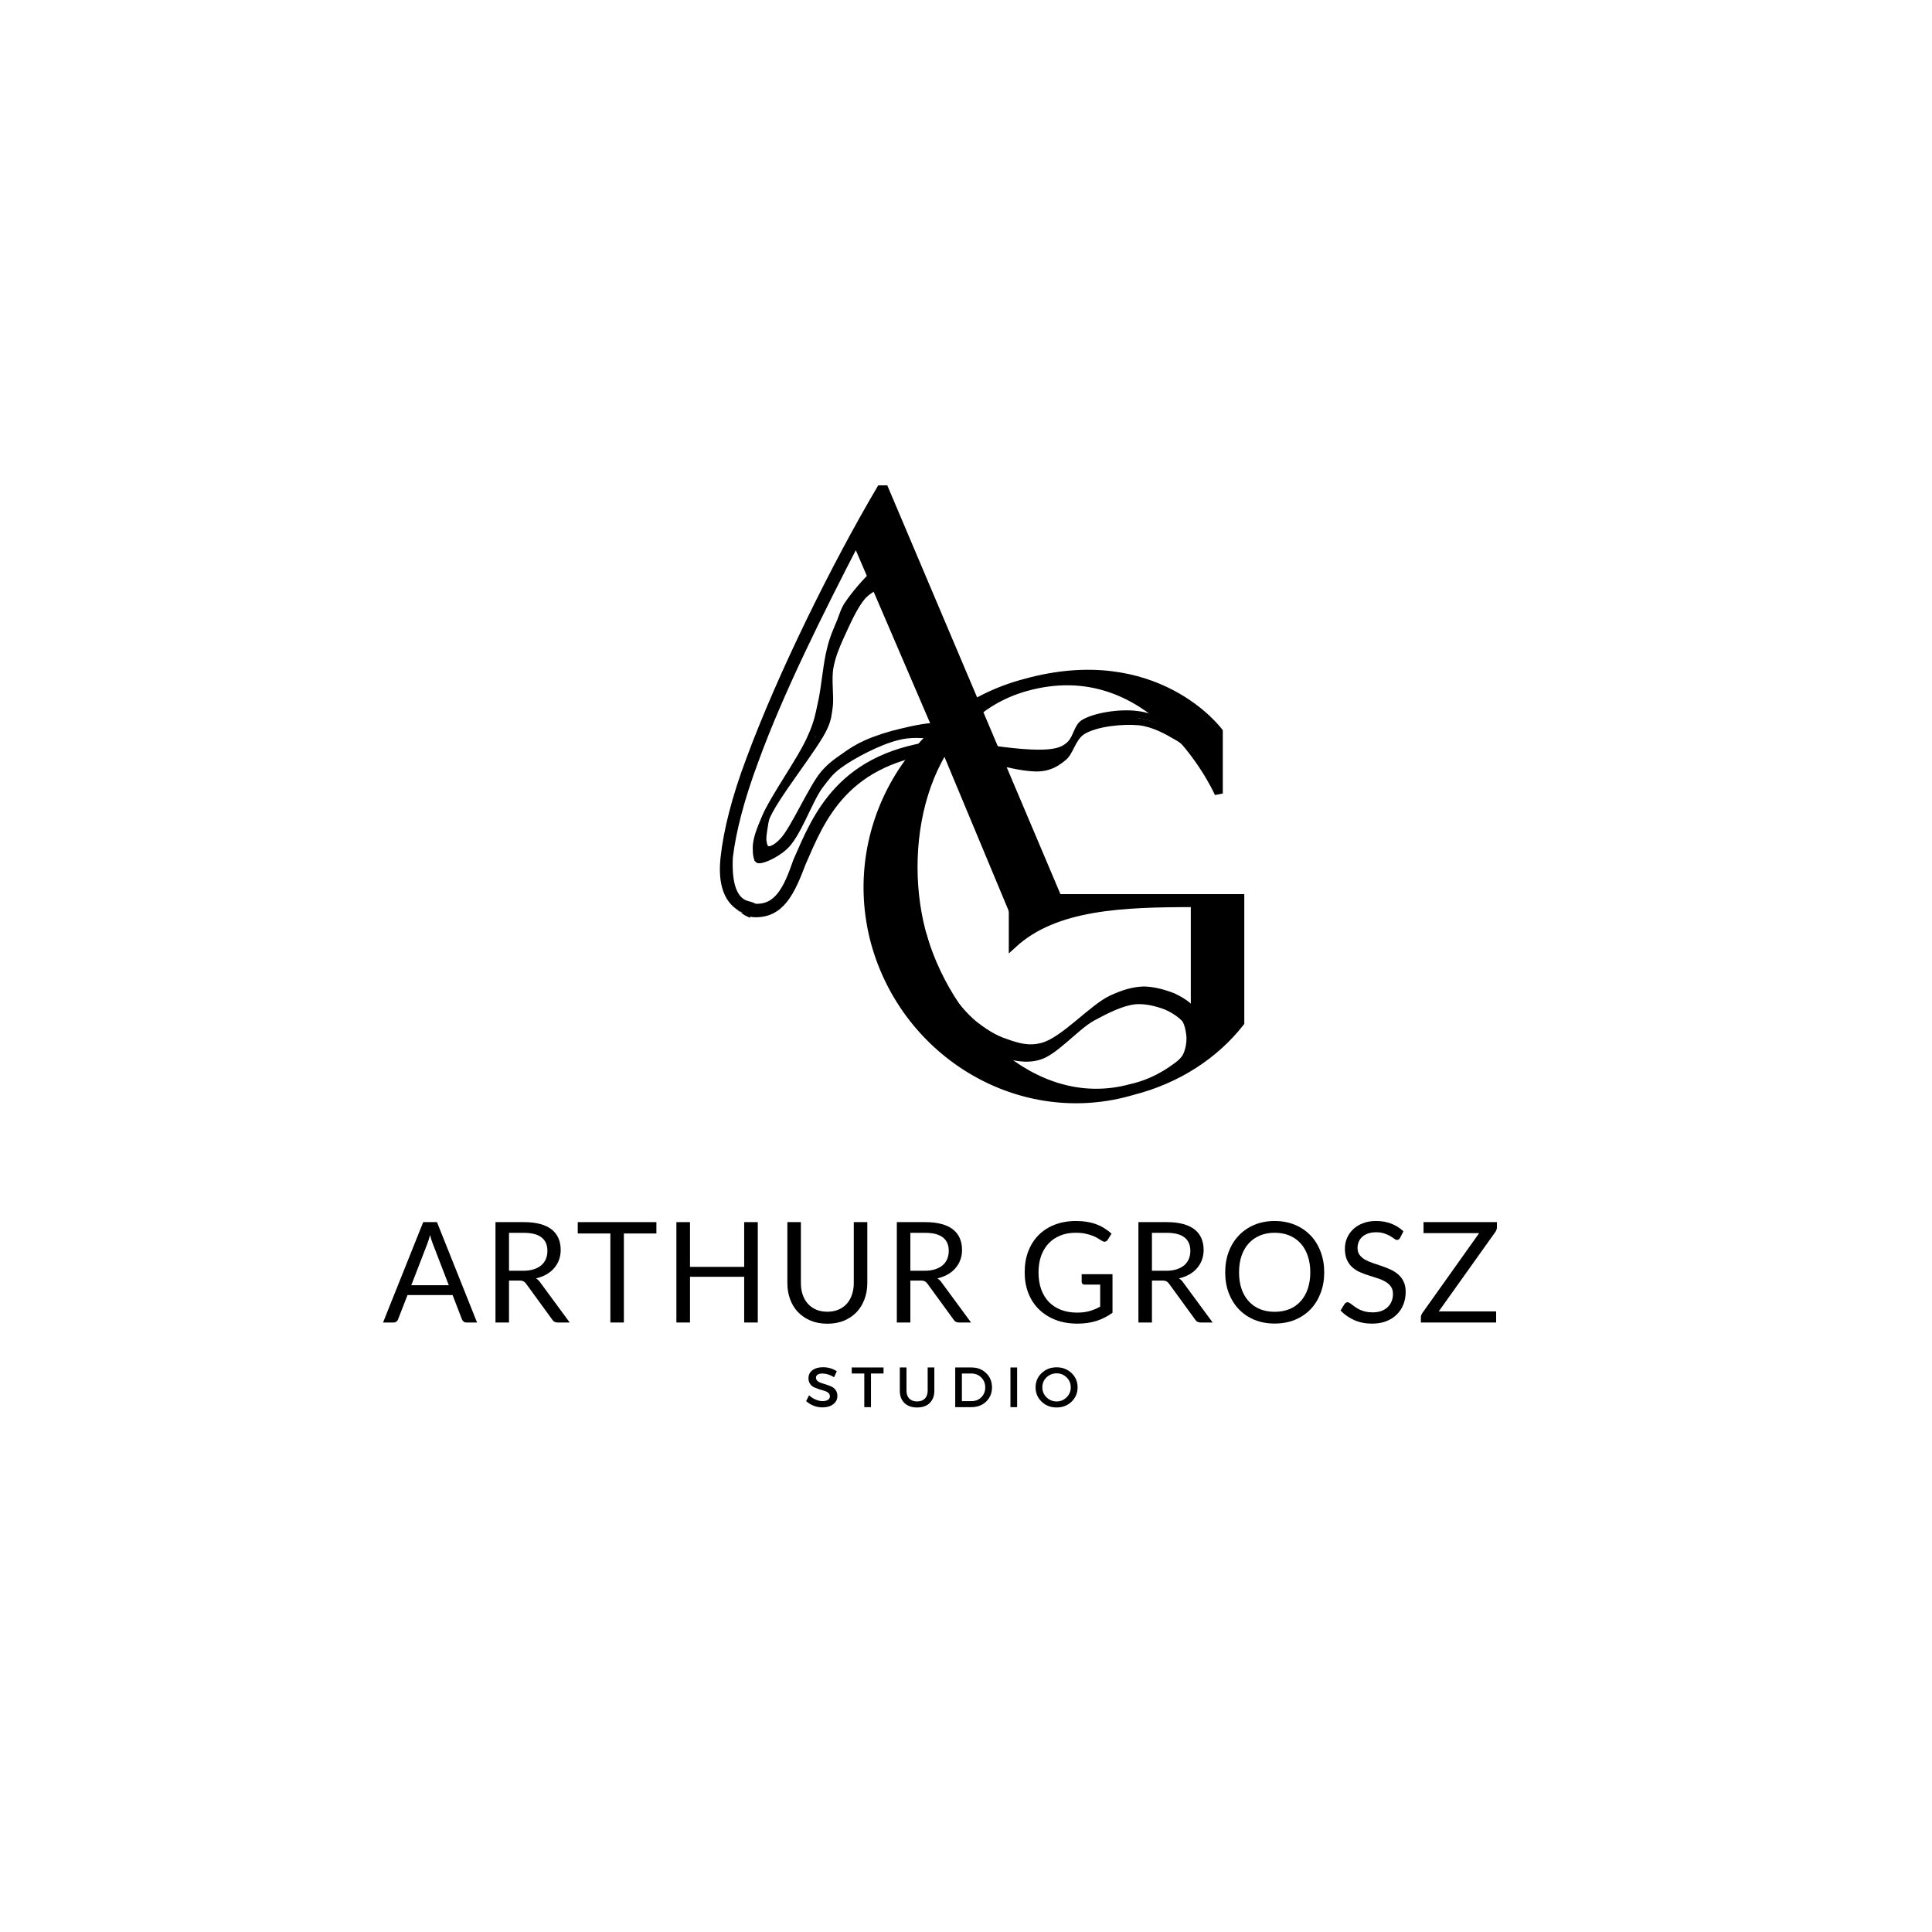 <svg xmlns="http://www.w3.org/2000/svg" xmlns:xlink="http://www.w3.org/1999/xlink" width="500" zoomAndPan="magnify" viewBox="0 0 375 375" height="500" preserveAspectRatio="xMidYMid meet" version="1.0"><defs><g/><clipPath id="8239e92c44"><path d="M 189.102 139.172 L 234.336 139.172 L 234.336 149.758 L 189.102 149.758 Z M 189.102 139.172 " clip-rule="nonzero"/></clipPath><clipPath id="339cf97296"><path d="M 189.898 145.648 C 204.227 147.898 205.875 146.551 207.227 145.352 C 208.426 144.148 208.426 142.199 209.926 141.148 C 212.176 139.727 217.199 138.898 220.727 139.352 C 224.324 139.727 228.977 142.199 231.375 143.773 C 232.801 144.75 234.375 146.102 234.301 146.852 C 234.301 147.227 233.324 147.824 233.176 147.676 C 233.023 147.602 233.023 146.625 233.25 146.477 C 233.398 146.324 234.227 146.551 234.301 146.773 C 234.375 147 234.074 147.75 233.699 147.824 C 232.875 148.051 230.324 144.824 228.301 143.699 C 226.125 142.426 223.727 141.074 221.023 140.773 C 217.875 140.477 212.852 141 210.449 142.5 C 208.648 143.699 208.352 146.324 206.852 147.523 C 205.5 148.648 204.148 149.477 202.125 149.699 C 198.977 150.074 191.176 148.051 189.75 147.074 C 189.301 146.852 189.148 146.551 189.148 146.25 C 189.227 146.023 189.898 145.648 189.898 145.648 " clip-rule="nonzero"/></clipPath><clipPath id="cfe9c54c8f"><path d="M 177.238 182.68 L 233.598 182.68 L 233.598 206.16 L 177.238 206.16 Z M 177.238 182.68 " clip-rule="nonzero"/></clipPath><clipPath id="8b51d40c12"><path d="M 178.801 183.301 C 180.375 189.602 181.875 192.375 183.375 194.477 C 184.875 196.574 186.523 198.602 188.398 200.176 C 190.199 201.602 192.227 202.949 194.398 203.625 C 196.5 204.375 198.602 205.051 201.074 204.375 C 204.977 203.398 210.523 197.023 214.352 195.227 C 216.75 194.102 218.773 193.5 220.875 193.426 C 222.977 193.426 225.227 194.102 226.949 194.773 C 228.375 195.449 229.574 196.199 230.625 197.25 C 231.676 198.301 232.727 199.727 233.176 201.148 C 233.551 202.5 233.699 204.824 233.25 205.5 C 233.023 205.875 232.426 206.102 232.199 205.949 C 232.051 205.875 231.824 204.898 231.977 204.75 C 232.125 204.602 233.023 204.75 233.176 204.977 C 233.324 205.199 233.176 205.727 233.023 205.875 C 232.801 206.023 232.125 205.949 231.898 205.727 C 231.602 205.352 232.352 203.852 232.051 202.801 C 231.75 201.449 230.773 199.574 229.648 198.375 C 228.676 197.324 227.398 196.5 225.977 195.898 C 224.324 195.301 222.375 194.773 220.352 194.926 C 217.875 195.227 215.176 196.574 212.398 198.074 C 209.023 199.949 205.125 204.824 201.75 205.727 C 199.125 206.477 196.5 205.875 194.176 205.125 C 191.699 204.375 189.375 202.875 187.352 201.227 C 185.398 199.574 183.676 197.551 182.102 195.301 C 180.449 192.824 178.574 188.926 177.824 186.676 C 177.375 185.25 177.074 183.75 177.375 183.148 C 177.523 182.852 177.977 182.625 178.199 182.699 C 178.426 182.699 178.801 183.301 178.801 183.301 " clip-rule="nonzero"/></clipPath><clipPath id="887fcd759e"><path d="M 146 108.613 L 188.586 108.613 L 188.586 167.59 L 146 167.59 Z M 146 108.613 " clip-rule="nonzero"/></clipPath><clipPath id="e7a2fd65c9"><path d="M 187.598 144.316 C 180.27 143.141 177.191 142.922 174.332 143.656 C 170.812 144.535 165.754 147.176 163.188 149.078 C 161.504 150.328 160.914 151.277 159.598 152.965 C 157.543 155.824 155.344 162.496 152.703 164.84 C 150.945 166.453 147.867 167.922 146.914 167.48 C 146.18 167.113 146.105 165.648 146.105 164.547 C 146.105 162.863 146.84 160.883 147.867 158.535 C 149.555 154.43 155.051 146.953 156.809 142.777 C 157.91 140.355 158.203 138.965 158.715 136.543 C 159.449 133.465 159.742 128.773 160.551 125.77 C 161.062 123.57 161.867 121.883 162.527 120.27 C 163.043 118.949 163.262 117.996 164.141 116.75 C 165.535 114.699 168.758 110.887 170.664 109.715 C 171.84 109.055 173.379 108.539 173.816 108.906 C 174.109 109.129 174.039 110.152 173.891 110.301 C 173.746 110.375 173.012 110.008 172.938 109.785 C 172.863 109.566 173.523 108.836 173.746 108.906 C 173.965 108.906 174.402 109.641 174.258 109.934 C 174.109 110.375 172.645 110.152 171.617 110.812 C 169.859 111.914 166.852 115.137 165.242 117.703 C 163.629 120.195 162.969 122.688 162.016 125.914 C 160.621 130.531 160.477 137.57 158.422 142.777 C 156.445 147.762 151.754 152.086 149.992 156.559 C 148.527 160.223 148.746 166.379 147.648 167.188 C 147.281 167.406 146.402 167.188 146.402 167.039 C 146.254 166.602 150.211 165.355 151.898 163.594 C 154.246 161.102 156.078 155.164 158.203 152.305 C 159.816 150.18 160.914 148.934 162.969 147.469 C 165.828 145.488 170.52 142.996 174.258 142.188 C 177.484 141.383 181.367 141.75 183.934 142.043 C 185.621 142.188 187.527 142.48 188.113 142.996 C 188.406 143.289 188.551 143.73 188.48 143.949 C 188.332 144.168 187.598 144.316 187.598 144.316 " clip-rule="nonzero"/></clipPath><clipPath id="d81e81772e"><path d="M 142.402 174.879 L 145.82 174.879 L 145.82 178.148 L 142.402 178.148 Z M 142.402 174.879 " clip-rule="nonzero"/></clipPath><clipPath id="5d41e07600"><path d="M 145.574 178.125 C 142.727 177.074 142.352 174.898 142.426 174.898 C 142.5 174.824 142.949 176.477 143.477 176.926 C 144.074 177.375 145.574 177.074 145.801 177.449 C 145.875 177.602 145.574 178.125 145.574 178.125 " clip-rule="nonzero"/></clipPath><clipPath id="33d7c2740d"><path d="M 178.289 181.703 L 234.648 181.703 L 234.648 205.188 L 178.289 205.188 Z M 178.289 181.703 " clip-rule="nonzero"/></clipPath><clipPath id="0dce9cbb77"><path d="M 179.852 182.324 C 181.426 188.625 182.926 191.398 184.426 193.5 C 185.926 195.602 187.574 197.625 189.449 199.199 C 191.25 200.625 193.273 201.977 195.449 202.648 C 197.551 203.398 199.648 204.074 202.125 203.398 C 206.023 202.426 211.574 196.051 215.398 194.25 C 217.801 193.125 219.824 192.523 221.926 192.449 C 224.023 192.449 226.273 193.125 228 193.801 C 229.426 194.477 230.625 195.227 231.676 196.273 C 232.727 197.324 233.773 198.75 234.227 200.176 C 234.602 201.523 234.75 203.852 234.301 204.523 C 234.074 204.898 233.477 205.125 233.25 204.977 C 233.102 204.898 232.875 203.926 233.023 203.773 C 233.176 203.625 234.074 203.773 234.227 204 C 234.375 204.227 234.227 204.75 234.074 204.898 C 233.852 205.051 233.176 204.977 232.949 204.75 C 232.648 204.375 233.398 202.875 233.102 201.824 C 232.801 200.477 231.824 198.602 230.699 197.398 C 229.727 196.352 228.449 195.523 227.023 194.926 C 225.375 194.324 223.426 193.801 221.398 193.949 C 218.926 194.25 216.227 195.602 213.449 197.102 C 210.074 198.977 206.176 203.852 202.801 204.75 C 200.176 205.5 197.551 204.898 195.227 204.148 C 192.75 203.398 190.426 201.898 188.398 200.25 C 186.449 198.602 184.727 196.574 183.148 194.324 C 181.5 191.852 179.625 187.949 178.875 185.699 C 178.426 184.273 178.125 182.773 178.426 182.176 C 178.574 181.875 179.023 181.648 179.25 181.727 C 179.477 181.727 179.852 182.324 179.852 182.324 " clip-rule="nonzero"/></clipPath><clipPath id="f991a52f0f"><path d="M 178.289 180.727 L 234.648 180.727 L 234.648 204.211 L 178.289 204.211 Z M 178.289 180.727 " clip-rule="nonzero"/></clipPath><clipPath id="6b30c2ae7d"><path d="M 179.852 181.352 C 181.426 187.648 182.926 190.426 184.426 192.523 C 185.926 194.625 187.574 196.648 189.449 198.227 C 191.25 199.648 193.273 201 195.449 201.676 C 197.551 202.426 199.648 203.102 202.125 202.426 C 206.023 201.449 211.574 195.074 215.398 193.273 C 217.801 192.148 219.824 191.551 221.926 191.477 C 224.023 191.477 226.273 192.148 228 192.824 C 229.426 193.5 230.625 194.25 231.676 195.301 C 232.727 196.352 233.773 197.773 234.227 199.199 C 234.602 200.551 234.75 202.875 234.301 203.551 C 234.074 203.926 233.477 204.148 233.25 204 C 233.102 203.926 232.875 202.949 233.023 202.801 C 233.176 202.648 234.074 202.801 234.227 203.023 C 234.375 203.25 234.227 203.773 234.074 203.926 C 233.852 204.074 233.176 204 232.949 203.773 C 232.648 203.398 233.398 201.898 233.102 200.852 C 232.801 199.5 231.824 197.625 230.699 196.426 C 229.727 195.375 228.449 194.551 227.023 193.949 C 225.375 193.352 223.426 192.824 221.398 192.977 C 218.926 193.273 216.227 194.625 213.449 196.125 C 210.074 198 206.176 202.875 202.801 203.773 C 200.176 204.523 197.551 203.926 195.227 203.176 C 192.75 202.426 190.426 200.926 188.398 199.273 C 186.449 197.625 184.727 195.602 183.148 193.352 C 181.5 190.875 179.625 186.977 178.875 184.727 C 178.426 183.301 178.125 181.801 178.426 181.199 C 178.574 180.898 179.023 180.676 179.25 180.75 C 179.477 180.75 179.852 181.352 179.852 181.352 " clip-rule="nonzero"/></clipPath><clipPath id="1094150767"><path d="M 189.102 137.824 L 234.336 137.824 L 234.336 148.41 L 189.102 148.41 Z M 189.102 137.824 " clip-rule="nonzero"/></clipPath><clipPath id="c49c20dab4"><path d="M 189.898 144.301 C 204.227 146.551 205.875 145.199 207.227 144 C 208.426 142.801 208.426 140.852 209.926 139.801 C 212.176 138.375 217.199 137.551 220.727 138 C 224.324 138.375 228.977 140.852 231.375 142.426 C 232.801 143.398 234.375 144.75 234.301 145.5 C 234.301 145.875 233.324 146.477 233.176 146.324 C 233.023 146.25 233.023 145.273 233.25 145.125 C 233.398 144.977 234.227 145.199 234.301 145.426 C 234.375 145.648 234.074 146.398 233.699 146.477 C 232.875 146.699 230.324 143.477 228.301 142.352 C 226.125 141.074 223.727 139.727 221.023 139.426 C 217.875 139.125 212.852 139.648 210.449 141.148 C 208.648 142.352 208.352 144.977 206.852 146.176 C 205.5 147.301 204.148 148.125 202.125 148.352 C 198.977 148.727 191.176 146.699 189.75 145.727 C 189.301 145.5 189.148 145.199 189.148 144.898 C 189.227 144.676 189.898 144.301 189.898 144.301 " clip-rule="nonzero"/></clipPath><clipPath id="003eac6e45"><path d="M 147.305 162.938 L 153.613 162.938 L 153.613 166.008 L 147.305 166.008 Z M 147.305 162.938 " clip-rule="nonzero"/></clipPath><clipPath id="ed7ace3202"><path d="M 148.051 164.324 C 148.5 165.375 149.324 165.375 150 165.148 C 151.051 164.926 153.523 162.898 153.602 162.977 C 153.602 163.125 151.199 165.602 150.074 165.898 C 149.25 166.125 148.199 165.977 147.75 165.602 C 147.375 165.301 147.227 164.398 147.375 164.25 C 147.449 164.102 148.051 164.324 148.051 164.324 " clip-rule="nonzero"/></clipPath><clipPath id="eac62a080e"><path d="M 147.355 165 L 149.344 165 L 149.344 167.203 L 147.355 167.203 Z M 147.355 165 " clip-rule="nonzero"/></clipPath><clipPath id="a70c1c86d3"><path d="M 148.125 165 C 149.102 165.148 149.477 166.199 149.25 166.574 C 149.023 167.023 147.375 167.176 147.375 167.176 " clip-rule="nonzero"/></clipPath><clipPath id="b805ce4444"><path d="M 147.125 111.438 L 182.863 111.438 L 182.863 165.773 L 147.125 165.773 Z M 147.125 111.438 " clip-rule="nonzero"/></clipPath><clipPath id="ddf521ab26"><path d="M 182.176 141.898 C 171.148 143.926 166.199 146.102 163.801 147.75 C 162.227 148.727 161.773 149.324 160.5 150.75 C 158.25 153.523 154.648 161.852 152.25 164.102 C 151.125 165.148 149.926 165.824 149.102 165.676 C 148.352 165.602 147.676 164.699 147.375 163.801 C 147 162.602 147.148 160.801 147.824 158.773 C 149.102 155.102 155.625 147.824 157.5 144.375 C 158.551 142.648 159 141.977 159.523 140.176 C 160.199 137.477 159.676 132.449 160.352 129.227 C 160.875 126.523 161.852 124.426 162.898 122.176 C 163.949 119.852 165.074 117.227 166.727 115.352 C 168.148 113.699 170.852 111.523 171.898 111.523 C 172.352 111.523 172.875 112.125 172.875 112.352 C 172.801 112.5 171.676 112.949 171.602 112.801 C 171.449 112.648 171.824 111.523 172.051 111.523 C 172.199 111.523 172.801 112.273 172.727 112.727 C 172.5 113.625 169.426 114.523 168 116.102 C 166.273 118.051 164.852 121.5 163.727 123.898 C 162.824 125.926 162.148 127.574 161.773 129.602 C 161.324 132 161.926 135.148 161.625 137.324 C 161.398 138.824 161.398 139.574 160.648 141.301 C 159 145.199 150.523 155.398 149.176 159.375 C 148.574 161.102 148.648 162.523 148.801 163.352 C 148.875 163.801 148.949 164.176 149.176 164.25 C 149.625 164.324 150.602 163.727 151.426 162.824 C 153.449 160.801 156.977 152.625 159.375 149.773 C 160.801 148.125 162 147.301 163.426 146.324 C 164.852 145.273 166.199 144.449 167.852 143.699 C 169.875 142.801 172.426 141.977 174.75 141.449 C 177.148 140.852 180.824 140.102 181.949 140.398 C 182.398 140.551 182.699 140.773 182.773 141 C 182.773 141.301 182.176 141.898 182.176 141.898 " clip-rule="nonzero"/></clipPath><clipPath id="964b858839"><path d="M 157.906 136.715 L 160.762 136.715 L 160.762 143.137 L 157.906 143.137 Z M 157.906 136.715 " clip-rule="nonzero"/></clipPath><clipPath id="76c54af233"><path d="M 159.824 142.199 C 158.551 143.176 158.102 142.875 157.949 142.5 C 157.648 141.602 159.074 136.875 159.676 136.727 C 159.977 136.648 160.648 137.551 160.574 137.773 C 160.5 137.926 159.523 138.148 159.375 138 C 159.227 137.852 159.375 136.875 159.602 136.801 C 159.824 136.648 160.5 137.023 160.648 137.398 C 160.949 138.148 160.426 140.102 160.125 141.148 C 159.824 141.898 159.449 143.023 159 143.102 C 158.699 143.176 158.023 142.801 157.949 142.5 C 157.875 142.125 158.926 140.773 159.375 140.699 C 159.75 140.699 160.273 141.074 160.352 141.301 C 160.426 141.602 159.824 142.199 159.824 142.199 " clip-rule="nonzero"/></clipPath><clipPath id="7391f28940"><path d="M 167.312 110.43 L 172.332 110.43 L 172.332 115.281 L 167.312 115.281 Z M 167.312 110.43 " clip-rule="nonzero"/></clipPath><clipPath id="7d51fd3cfb"><path d="M 167.398 114.148 C 171.602 110.398 172.051 110.551 172.199 110.773 C 172.352 110.926 172.352 111.523 172.125 111.676 C 171.977 111.824 171.074 111.676 170.926 111.449 C 170.773 111.301 171.074 110.477 171.301 110.477 C 171.523 110.398 172.273 111.148 172.199 111.602 C 172.125 112.5 169.273 114.977 168.375 115.199 C 168 115.352 167.551 115.199 167.398 114.977 C 167.25 114.824 167.398 114.148 167.398 114.148 " clip-rule="nonzero"/></clipPath><clipPath id="5982608a54"><path d="M 224.266 192.648 L 232.527 192.648 L 232.527 208.18 L 224.266 208.18 Z M 224.266 192.648 " clip-rule="nonzero"/></clipPath><clipPath id="fde1a4d618"><path d="M 225.676 192.676 C 229.648 194.852 230.625 195.676 231.227 196.648 C 231.898 197.773 232.352 199.273 232.5 200.699 C 232.574 202.051 232.352 203.773 231.824 205.051 C 231.375 206.176 230.398 207.824 229.648 208.051 C 229.199 208.273 228.301 207.898 228.148 207.602 C 227.926 207.301 228.148 206.477 228.375 206.25 C 228.602 206.023 229.125 205.875 229.426 206.023 C 229.727 206.102 230.324 206.699 230.25 207.074 C 230.176 207.449 229.125 208.199 228.75 208.125 C 228.375 208.051 228 207.449 228 207 C 228 206.324 229.352 205.426 229.727 204.449 C 230.176 203.398 230.398 201.977 230.25 200.852 C 230.102 199.648 229.801 198.449 229.051 197.477 C 228.074 196.199 224.926 195.301 224.398 194.324 C 224.176 193.875 224.25 193.352 224.477 193.051 C 224.699 192.75 225.676 192.676 225.676 192.676 " clip-rule="nonzero"/></clipPath></defs><g fill="#000000" fill-opacity="1"><g transform="translate(156.191, 273.127)"><g><path d="M 3.547 -7.75 C 4.535 -7.75 5.43 -7.488 6.234 -6.969 L 5.703 -5.812 C 4.91 -6.289 4.156 -6.531 3.438 -6.531 C 3.051 -6.531 2.742 -6.457 2.516 -6.312 C 2.297 -6.176 2.188 -5.977 2.188 -5.719 C 2.188 -5.469 2.289 -5.254 2.5 -5.078 C 2.707 -4.898 2.961 -4.766 3.266 -4.672 C 3.578 -4.586 3.91 -4.484 4.266 -4.359 C 4.629 -4.234 4.961 -4.098 5.266 -3.953 C 5.578 -3.805 5.832 -3.582 6.031 -3.281 C 6.238 -2.977 6.344 -2.609 6.344 -2.172 C 6.344 -1.504 6.07 -0.969 5.531 -0.562 C 4.988 -0.156 4.289 0.047 3.438 0.047 C 2.844 0.047 2.27 -0.062 1.719 -0.281 C 1.176 -0.5 0.695 -0.797 0.281 -1.172 L 0.844 -2.297 C 1.238 -1.941 1.664 -1.664 2.125 -1.469 C 2.594 -1.27 3.035 -1.172 3.453 -1.172 C 3.91 -1.172 4.266 -1.254 4.516 -1.422 C 4.766 -1.586 4.891 -1.816 4.891 -2.109 C 4.891 -2.379 4.785 -2.602 4.578 -2.781 C 4.379 -2.957 4.125 -3.086 3.812 -3.172 C 3.508 -3.254 3.176 -3.352 2.812 -3.469 C 2.457 -3.594 2.125 -3.723 1.812 -3.859 C 1.508 -3.992 1.254 -4.211 1.047 -4.516 C 0.836 -4.816 0.734 -5.18 0.734 -5.609 C 0.734 -6.266 0.988 -6.785 1.5 -7.172 C 2.02 -7.555 2.703 -7.75 3.547 -7.75 Z M 3.547 -7.75 "/></g></g></g><g fill="#000000" fill-opacity="1"><g transform="translate(165.228, 273.127)"><g><path d="M 6.266 -6.531 L 3.828 -6.531 L 3.828 0 L 2.531 0 L 2.531 -6.531 L 0.094 -6.531 L 0.094 -7.703 L 6.266 -7.703 Z M 6.266 -6.531 "/></g></g></g><g fill="#000000" fill-opacity="1"><g transform="translate(173.793, 273.127)"><g><path d="M 7.562 -7.703 L 7.562 -3.188 C 7.562 -2.188 7.266 -1.395 6.672 -0.812 C 6.078 -0.227 5.258 0.062 4.219 0.062 C 3.176 0.062 2.352 -0.227 1.75 -0.812 C 1.156 -1.395 0.859 -2.188 0.859 -3.188 L 0.859 -7.703 L 2.156 -7.703 L 2.156 -3.188 C 2.156 -2.539 2.336 -2.031 2.703 -1.656 C 3.078 -1.289 3.582 -1.109 4.219 -1.109 C 4.852 -1.109 5.352 -1.289 5.719 -1.656 C 6.082 -2.031 6.266 -2.539 6.266 -3.188 L 6.266 -7.703 Z M 7.562 -7.703 "/></g></g></g><g fill="#000000" fill-opacity="1"><g transform="translate(184.391, 273.127)"><g><path d="M 1.016 -7.703 L 4.172 -7.703 C 5.316 -7.703 6.266 -7.336 7.016 -6.609 C 7.773 -5.879 8.156 -4.957 8.156 -3.844 C 8.156 -2.727 7.773 -1.805 7.016 -1.078 C 6.266 -0.359 5.305 0 4.141 0 L 1.016 0 Z M 2.312 -6.531 L 2.312 -1.172 L 4.203 -1.172 C 4.953 -1.172 5.578 -1.422 6.078 -1.922 C 6.586 -2.422 6.844 -3.055 6.844 -3.828 C 6.844 -4.609 6.582 -5.254 6.062 -5.766 C 5.551 -6.273 4.91 -6.531 4.141 -6.531 Z M 2.312 -6.531 "/></g></g></g><g fill="#000000" fill-opacity="1"><g transform="translate(195.11, 273.127)"><g><path d="M 2.312 0 L 1.016 0 L 1.016 -7.703 L 2.312 -7.703 Z M 2.312 0 "/></g></g></g><g fill="#000000" fill-opacity="1"><g transform="translate(200.63, 273.127)"><g><path d="M 1.547 -6.609 C 2.336 -7.359 3.305 -7.734 4.453 -7.734 C 5.609 -7.734 6.578 -7.359 7.359 -6.609 C 8.141 -5.867 8.531 -4.945 8.531 -3.844 C 8.531 -2.75 8.141 -1.82 7.359 -1.062 C 6.578 -0.312 5.609 0.062 4.453 0.062 C 3.305 0.062 2.336 -0.312 1.547 -1.062 C 0.766 -1.82 0.375 -2.75 0.375 -3.844 C 0.375 -4.945 0.766 -5.867 1.547 -6.609 Z M 4.469 -6.562 C 3.707 -6.562 3.051 -6.301 2.5 -5.781 C 1.957 -5.258 1.688 -4.613 1.688 -3.844 C 1.688 -3.082 1.957 -2.438 2.5 -1.906 C 3.051 -1.375 3.703 -1.109 4.453 -1.109 C 5.211 -1.109 5.859 -1.375 6.391 -1.906 C 6.93 -2.438 7.203 -3.082 7.203 -3.844 C 7.203 -4.613 6.93 -5.258 6.391 -5.781 C 5.859 -6.301 5.219 -6.562 4.469 -6.562 Z M 4.469 -6.562 "/></g></g></g><path stroke-linecap="butt" transform="matrix(0.75, 0, 0, 0.75, 128.784, 67.785)" fill="none" stroke-linejoin="miter" d="M 90.335 145.001 L 103.267 145.001 L 57.221 36.297 L 56.169 36.297 C 44.445 56.178 30.611 84.183 22.455 106.209 C 18.731 116.058 16.59 124.667 15.84 131.469 C 15.049 138.386 16.741 143.006 20.913 144.85 C 21.965 145.751 22.455 145.751 23.356 145.938 C 30.309 146.24 32.903 140.527 35.835 132.824 C 40.757 121.584 46.773 105.756 72.934 103.277 Z M 72.481 102.188 C 45.835 104.818 39.669 120.98 34.596 132.521 C 32.153 139.626 29.669 145.001 23.507 144.547 C 22.757 144.058 22.304 144.058 21.361 143.761 C 17.679 142.521 16.59 137.745 16.892 131.469 C 17.679 124.813 19.825 116.36 23.507 106.511 C 29.971 88.657 40.46 67.719 49.856 49.527 Z M 72.481 102.188 " stroke="#000000" stroke-width="2.117" stroke-opacity="1" stroke-miterlimit="4"/><g fill="#000000" fill-opacity="1"><g transform="translate(136.378, 176.535)"><g><path d="M 60.16 0 L 69.859 0 L 35.332 -81.523 L 34.527 -81.523 C 25.75 -66.625 15.359 -45.609 9.238 -29.098 C 6.465 -21.707 4.852 -15.242 4.273 -10.16 C 3.695 -4.965 4.965 -1.5 8.082 -0.117 C 8.891 0.578 9.238 0.578 9.93 0.691 C 15.125 0.922 17.09 -3.348 19.285 -9.121 C 22.98 -17.551 27.48 -29.445 47.113 -31.293 Z M 46.766 -32.102 C 26.789 -30.137 22.172 -18.012 18.359 -9.352 C 16.512 -4.043 14.664 0 10.047 -0.348 C 9.469 -0.691 9.121 -0.691 8.43 -0.922 C 5.656 -1.848 4.852 -5.426 5.082 -10.16 C 5.656 -15.125 7.273 -21.477 10.047 -28.867 C 14.895 -42.262 22.746 -57.965 29.793 -71.59 Z M 46.766 -32.102 "/></g></g></g><path stroke-linecap="butt" transform="matrix(0.75, 0, 0, 0.75, 162.534, 103.934)" fill="none" stroke-linejoin="miter" d="M 92.522 133.462 C 88.236 137.593 82.975 141.468 76.059 143.009 C 50.35 150.072 27.871 125.754 21.71 102.186 C 15.694 78.806 22.647 46.483 48.809 39.228 C 81.434 30.129 97.934 64.936 98.689 66.78 L 98.689 50.765 C 98.689 50.765 82.527 28.78 48.658 38.14 C 19.267 45.843 1.861 76.025 9.715 105.27 C 17.725 134.515 47.72 152.254 76.361 143.759 C 87.902 140.827 97.6 134.515 104.251 126.056 L 104.251 93.879 L 45.423 93.879 L 45.423 105.759 C 56.366 95.723 73.767 95.119 92.522 95.119 Z M 92.522 133.462 " stroke="#000000" stroke-width="2.117" stroke-opacity="1" stroke-miterlimit="4"/><g fill="#000000" fill-opacity="1"><g transform="translate(164.268, 212.684)"><g><path d="M 67.664 -8.66 C 64.434 -5.543 60.508 -2.656 55.309 -1.5 C 36.027 3.809 19.168 -14.434 14.551 -32.102 C 10.047 -49.652 15.242 -73.902 34.871 -79.328 C 59.352 -86.141 71.707 -60.043 72.285 -58.66 L 72.285 -70.668 C 72.285 -70.668 60.16 -87.18 34.758 -80.137 C 12.703 -74.363 -0.348 -51.73 5.543 -29.793 C 11.547 -7.852 34.062 5.426 55.543 -0.922 C 64.203 -3.117 71.477 -7.852 76.441 -14.203 L 76.441 -38.336 L 32.332 -38.336 L 32.332 -29.445 C 40.531 -36.949 53.578 -37.414 67.664 -37.414 Z M 67.664 -8.66 "/></g></g></g><g fill="#000000" fill-opacity="1"><g transform="translate(74.269, 256.698)"><g><path d="M 12.844 -7.234 L 9.781 -15.172 C 9.688 -15.398 9.586 -15.672 9.484 -15.984 C 9.391 -16.297 9.297 -16.629 9.203 -16.984 C 9.016 -16.254 8.82 -15.645 8.625 -15.156 L 5.562 -7.234 Z M 18.328 0 L 16.297 0 C 16.055 0 15.863 -0.055 15.719 -0.172 C 15.57 -0.297 15.461 -0.445 15.391 -0.625 L 13.578 -5.328 L 4.828 -5.328 L 3 -0.625 C 2.945 -0.457 2.844 -0.312 2.688 -0.188 C 2.539 -0.062 2.352 0 2.125 0 L 0.078 0 L 7.875 -19.484 L 10.547 -19.484 Z M 18.328 0 "/></g></g></g><g fill="#000000" fill-opacity="1"><g transform="translate(93.689, 256.698)"><g><path d="M 7.891 -10.047 C 8.648 -10.047 9.32 -10.141 9.906 -10.328 C 10.488 -10.516 10.977 -10.773 11.375 -11.109 C 11.77 -11.453 12.066 -11.859 12.266 -12.328 C 12.461 -12.805 12.562 -13.332 12.562 -13.906 C 12.562 -15.062 12.18 -15.93 11.422 -16.516 C 10.66 -17.109 9.52 -17.406 8 -17.406 L 5.109 -17.406 L 5.109 -10.047 Z M 16.891 0 L 14.547 0 C 14.066 0 13.719 -0.188 13.5 -0.562 L 8.438 -7.516 C 8.281 -7.734 8.113 -7.891 7.938 -7.984 C 7.758 -8.086 7.484 -8.141 7.109 -8.141 L 5.109 -8.141 L 5.109 0 L 2.484 0 L 2.484 -19.484 L 8 -19.484 C 9.227 -19.484 10.289 -19.359 11.188 -19.109 C 12.094 -18.867 12.836 -18.508 13.422 -18.031 C 14.004 -17.562 14.438 -16.992 14.719 -16.328 C 15 -15.66 15.141 -14.914 15.141 -14.094 C 15.141 -13.406 15.031 -12.758 14.812 -12.156 C 14.594 -11.562 14.273 -11.023 13.859 -10.547 C 13.453 -10.066 12.953 -9.66 12.359 -9.328 C 11.766 -8.992 11.094 -8.738 10.344 -8.562 C 10.676 -8.375 10.961 -8.098 11.203 -7.734 Z M 16.891 0 "/></g></g></g><g fill="#000000" fill-opacity="1"><g transform="translate(111.736, 256.698)"><g><path d="M 15.672 -17.281 L 9.359 -17.281 L 9.359 0 L 6.734 0 L 6.734 -17.281 L 0.406 -17.281 L 0.406 -19.484 L 15.672 -19.484 Z M 15.672 -17.281 "/></g></g></g><g fill="#000000" fill-opacity="1"><g transform="translate(128.804, 256.698)"><g><path d="M 18.281 -19.484 L 18.281 0 L 15.641 0 L 15.641 -8.875 L 5.125 -8.875 L 5.125 0 L 2.484 0 L 2.484 -19.484 L 5.125 -19.484 L 5.125 -10.797 L 15.641 -10.797 L 15.641 -19.484 Z M 18.281 -19.484 "/></g></g></g><g fill="#000000" fill-opacity="1"><g transform="translate(150.578, 256.698)"><g><path d="M 10.016 -2.094 C 10.816 -2.094 11.535 -2.227 12.172 -2.5 C 12.805 -2.77 13.344 -3.148 13.781 -3.641 C 14.219 -4.129 14.551 -4.711 14.781 -5.391 C 15.02 -6.078 15.141 -6.828 15.141 -7.641 L 15.141 -19.484 L 17.766 -19.484 L 17.766 -7.641 C 17.766 -6.516 17.582 -5.473 17.219 -4.516 C 16.863 -3.555 16.352 -2.723 15.688 -2.016 C 15.02 -1.316 14.207 -0.766 13.25 -0.359 C 12.289 0.035 11.211 0.234 10.016 0.234 C 8.816 0.234 7.734 0.035 6.766 -0.359 C 5.805 -0.766 4.988 -1.316 4.312 -2.016 C 3.645 -2.723 3.133 -3.555 2.781 -4.516 C 2.426 -5.473 2.25 -6.516 2.25 -7.641 L 2.25 -19.484 L 4.875 -19.484 L 4.875 -7.656 C 4.875 -6.844 4.988 -6.094 5.219 -5.406 C 5.445 -4.727 5.781 -4.145 6.219 -3.656 C 6.656 -3.164 7.191 -2.781 7.828 -2.5 C 8.473 -2.227 9.203 -2.094 10.016 -2.094 Z M 10.016 -2.094 "/></g></g></g><g fill="#000000" fill-opacity="1"><g transform="translate(171.59, 256.698)"><g><path d="M 7.891 -10.047 C 8.648 -10.047 9.32 -10.141 9.906 -10.328 C 10.488 -10.516 10.977 -10.773 11.375 -11.109 C 11.77 -11.453 12.066 -11.859 12.266 -12.328 C 12.461 -12.805 12.562 -13.332 12.562 -13.906 C 12.562 -15.062 12.18 -15.93 11.422 -16.516 C 10.66 -17.109 9.52 -17.406 8 -17.406 L 5.109 -17.406 L 5.109 -10.047 Z M 16.891 0 L 14.547 0 C 14.066 0 13.719 -0.188 13.5 -0.562 L 8.438 -7.516 C 8.281 -7.734 8.113 -7.891 7.938 -7.984 C 7.758 -8.086 7.484 -8.141 7.109 -8.141 L 5.109 -8.141 L 5.109 0 L 2.484 0 L 2.484 -19.484 L 8 -19.484 C 9.227 -19.484 10.289 -19.359 11.188 -19.109 C 12.094 -18.867 12.836 -18.508 13.422 -18.031 C 14.004 -17.562 14.438 -16.992 14.719 -16.328 C 15 -15.66 15.141 -14.914 15.141 -14.094 C 15.141 -13.406 15.031 -12.758 14.812 -12.156 C 14.594 -11.562 14.273 -11.023 13.859 -10.547 C 13.453 -10.066 12.953 -9.66 12.359 -9.328 C 11.766 -8.992 11.094 -8.738 10.344 -8.562 C 10.676 -8.375 10.961 -8.098 11.203 -7.734 Z M 16.891 0 "/></g></g></g><g fill="#000000" fill-opacity="1"><g transform="translate(189.637, 256.698)"><g/></g></g><g fill="#000000" fill-opacity="1"><g transform="translate(197.607, 256.698)"><g><path d="M 18.328 -9.375 L 18.328 -1.891 C 17.348 -1.18 16.301 -0.648 15.188 -0.297 C 14.07 0.047 12.852 0.219 11.531 0.219 C 9.969 0.219 8.555 -0.02 7.297 -0.5 C 6.035 -0.988 4.957 -1.672 4.062 -2.547 C 3.164 -3.422 2.477 -4.469 2 -5.688 C 1.52 -6.914 1.281 -8.266 1.281 -9.734 C 1.281 -11.223 1.508 -12.578 1.969 -13.797 C 2.438 -15.023 3.102 -16.078 3.969 -16.953 C 4.832 -17.828 5.879 -18.504 7.109 -18.984 C 8.348 -19.461 9.727 -19.703 11.25 -19.703 C 12.02 -19.703 12.734 -19.645 13.391 -19.531 C 14.055 -19.426 14.672 -19.266 15.234 -19.047 C 15.797 -18.836 16.316 -18.578 16.797 -18.266 C 17.273 -17.961 17.723 -17.625 18.141 -17.25 L 17.391 -16.047 C 17.273 -15.867 17.125 -15.754 16.938 -15.703 C 16.75 -15.648 16.547 -15.691 16.328 -15.828 C 16.109 -15.953 15.859 -16.102 15.578 -16.281 C 15.297 -16.469 14.953 -16.645 14.547 -16.812 C 14.141 -16.977 13.66 -17.117 13.109 -17.234 C 12.566 -17.359 11.922 -17.422 11.172 -17.422 C 10.066 -17.422 9.07 -17.238 8.188 -16.875 C 7.301 -16.52 6.547 -16.008 5.922 -15.344 C 5.297 -14.676 4.812 -13.867 4.469 -12.922 C 4.133 -11.973 3.969 -10.91 3.969 -9.734 C 3.969 -8.516 4.141 -7.422 4.484 -6.453 C 4.836 -5.484 5.336 -4.66 5.984 -3.984 C 6.641 -3.316 7.426 -2.805 8.344 -2.453 C 9.27 -2.098 10.312 -1.922 11.469 -1.922 C 12.375 -1.922 13.176 -2.02 13.875 -2.219 C 14.582 -2.426 15.27 -2.711 15.938 -3.078 L 15.938 -7.359 L 12.906 -7.359 C 12.738 -7.359 12.602 -7.406 12.5 -7.5 C 12.395 -7.602 12.344 -7.727 12.344 -7.875 L 12.344 -9.375 Z M 18.328 -9.375 "/></g></g></g><g fill="#000000" fill-opacity="1"><g transform="translate(218.483, 256.698)"><g><path d="M 7.891 -10.047 C 8.648 -10.047 9.32 -10.141 9.906 -10.328 C 10.488 -10.516 10.977 -10.773 11.375 -11.109 C 11.77 -11.453 12.066 -11.859 12.266 -12.328 C 12.461 -12.805 12.562 -13.332 12.562 -13.906 C 12.562 -15.062 12.18 -15.93 11.422 -16.516 C 10.66 -17.109 9.52 -17.406 8 -17.406 L 5.109 -17.406 L 5.109 -10.047 Z M 16.891 0 L 14.547 0 C 14.066 0 13.719 -0.188 13.5 -0.562 L 8.438 -7.516 C 8.281 -7.734 8.113 -7.891 7.938 -7.984 C 7.758 -8.086 7.484 -8.141 7.109 -8.141 L 5.109 -8.141 L 5.109 0 L 2.484 0 L 2.484 -19.484 L 8 -19.484 C 9.227 -19.484 10.289 -19.359 11.188 -19.109 C 12.094 -18.867 12.836 -18.508 13.422 -18.031 C 14.004 -17.562 14.438 -16.992 14.719 -16.328 C 15 -15.66 15.141 -14.914 15.141 -14.094 C 15.141 -13.406 15.031 -12.758 14.812 -12.156 C 14.594 -11.562 14.273 -11.023 13.859 -10.547 C 13.453 -10.066 12.953 -9.66 12.359 -9.328 C 11.766 -8.992 11.094 -8.738 10.344 -8.562 C 10.676 -8.375 10.961 -8.098 11.203 -7.734 Z M 16.891 0 "/></g></g></g><g fill="#000000" fill-opacity="1"><g transform="translate(236.53, 256.698)"><g><path d="M 20.5 -9.734 C 20.5 -8.273 20.266 -6.938 19.797 -5.719 C 19.336 -4.5 18.688 -3.445 17.844 -2.562 C 17 -1.688 15.984 -1.004 14.797 -0.516 C 13.617 -0.035 12.312 0.203 10.875 0.203 C 9.445 0.203 8.145 -0.035 6.969 -0.516 C 5.789 -1.004 4.781 -1.688 3.938 -2.562 C 3.094 -3.445 2.438 -4.5 1.969 -5.719 C 1.508 -6.938 1.281 -8.273 1.281 -9.734 C 1.281 -11.191 1.508 -12.531 1.969 -13.75 C 2.438 -14.977 3.094 -16.031 3.938 -16.906 C 4.781 -17.789 5.789 -18.477 6.969 -18.969 C 8.145 -19.457 9.445 -19.703 10.875 -19.703 C 12.312 -19.703 13.617 -19.457 14.797 -18.969 C 15.984 -18.477 17 -17.789 17.844 -16.906 C 18.688 -16.031 19.336 -14.977 19.797 -13.75 C 20.266 -12.531 20.5 -11.191 20.5 -9.734 Z M 17.797 -9.734 C 17.797 -10.93 17.629 -12.004 17.297 -12.953 C 16.973 -13.91 16.508 -14.719 15.906 -15.375 C 15.312 -16.031 14.586 -16.535 13.734 -16.891 C 12.879 -17.242 11.926 -17.422 10.875 -17.422 C 9.832 -17.422 8.883 -17.242 8.031 -16.891 C 7.188 -16.535 6.461 -16.031 5.859 -15.375 C 5.254 -14.719 4.785 -13.91 4.453 -12.953 C 4.129 -12.004 3.969 -10.93 3.969 -9.734 C 3.969 -8.535 4.129 -7.461 4.453 -6.516 C 4.785 -5.566 5.254 -4.766 5.859 -4.109 C 6.461 -3.453 7.188 -2.945 8.031 -2.594 C 8.883 -2.25 9.832 -2.078 10.875 -2.078 C 11.926 -2.078 12.879 -2.25 13.734 -2.594 C 14.586 -2.945 15.312 -3.453 15.906 -4.109 C 16.508 -4.766 16.973 -5.566 17.297 -6.516 C 17.629 -7.461 17.797 -8.535 17.797 -9.734 Z M 17.797 -9.734 "/></g></g></g><g fill="#000000" fill-opacity="1"><g transform="translate(259.31, 256.698)"><g><path d="M 12.453 -16.438 C 12.379 -16.301 12.289 -16.195 12.188 -16.125 C 12.094 -16.062 11.977 -16.031 11.844 -16.031 C 11.688 -16.031 11.504 -16.109 11.297 -16.266 C 11.086 -16.422 10.828 -16.594 10.516 -16.781 C 10.203 -16.969 9.828 -17.133 9.391 -17.281 C 8.953 -17.438 8.422 -17.516 7.797 -17.516 C 7.203 -17.516 6.68 -17.438 6.234 -17.281 C 5.785 -17.125 5.41 -16.91 5.109 -16.641 C 4.805 -16.367 4.578 -16.047 4.422 -15.672 C 4.266 -15.305 4.188 -14.91 4.188 -14.484 C 4.188 -13.941 4.316 -13.488 4.578 -13.125 C 4.848 -12.77 5.203 -12.461 5.641 -12.203 C 6.086 -11.953 6.586 -11.734 7.141 -11.547 C 7.703 -11.367 8.273 -11.176 8.859 -10.969 C 9.441 -10.77 10.008 -10.547 10.562 -10.297 C 11.125 -10.047 11.625 -9.727 12.062 -9.344 C 12.508 -8.969 12.863 -8.504 13.125 -7.953 C 13.395 -7.398 13.531 -6.723 13.531 -5.922 C 13.531 -5.066 13.383 -4.266 13.094 -3.516 C 12.801 -2.766 12.375 -2.113 11.812 -1.562 C 11.258 -1.008 10.578 -0.57 9.766 -0.25 C 8.961 0.062 8.039 0.219 7 0.219 C 5.727 0.219 4.578 -0.008 3.547 -0.469 C 2.516 -0.926 1.629 -1.547 0.891 -2.328 L 1.656 -3.578 C 1.727 -3.68 1.816 -3.766 1.922 -3.828 C 2.023 -3.898 2.141 -3.938 2.266 -3.938 C 2.391 -3.938 2.523 -3.883 2.672 -3.781 C 2.816 -3.688 2.984 -3.566 3.172 -3.422 C 3.367 -3.273 3.586 -3.113 3.828 -2.938 C 4.078 -2.77 4.359 -2.613 4.672 -2.469 C 4.984 -2.332 5.336 -2.211 5.734 -2.109 C 6.141 -2.016 6.594 -1.969 7.094 -1.969 C 7.719 -1.969 8.273 -2.051 8.766 -2.219 C 9.254 -2.395 9.664 -2.641 10 -2.953 C 10.344 -3.266 10.602 -3.641 10.781 -4.078 C 10.969 -4.516 11.062 -5 11.062 -5.531 C 11.062 -6.125 10.926 -6.609 10.656 -6.984 C 10.383 -7.359 10.031 -7.672 9.594 -7.922 C 9.164 -8.18 8.672 -8.398 8.109 -8.578 C 7.547 -8.754 6.973 -8.938 6.391 -9.125 C 5.805 -9.312 5.234 -9.523 4.672 -9.766 C 4.109 -10.016 3.609 -10.332 3.172 -10.719 C 2.742 -11.102 2.395 -11.586 2.125 -12.172 C 1.863 -12.766 1.734 -13.488 1.734 -14.344 C 1.734 -15.039 1.863 -15.707 2.125 -16.344 C 2.395 -16.988 2.785 -17.562 3.297 -18.062 C 3.805 -18.562 4.438 -18.957 5.188 -19.25 C 5.938 -19.551 6.797 -19.703 7.766 -19.703 C 8.859 -19.703 9.848 -19.531 10.734 -19.188 C 11.629 -18.844 12.414 -18.348 13.094 -17.703 Z M 12.453 -16.438 "/></g></g></g><g fill="#000000" fill-opacity="1"><g transform="translate(275.072, 256.698)"><g><path d="M 15.484 -18.516 C 15.484 -18.211 15.395 -17.922 15.219 -17.641 L 4.188 -2.156 L 15.328 -2.156 L 15.328 0 L 0.719 0 L 0.719 -1.031 C 0.719 -1.176 0.742 -1.312 0.797 -1.438 C 0.848 -1.562 0.91 -1.688 0.984 -1.812 L 12.031 -17.344 L 1.234 -17.344 L 1.234 -19.484 L 15.484 -19.484 Z M 15.484 -18.516 "/></g></g></g><g clip-path="url(#8239e92c44)"><g clip-path="url(#339cf97296)"><path fill="#000000" d="M 186.148 136.352 L 237.352 136.352 L 237.352 152.773 L 186.148 152.773 Z M 186.148 136.352 " fill-opacity="1" fill-rule="nonzero"/></g></g><g clip-path="url(#cfe9c54c8f)"><g clip-path="url(#8b51d40c12)"><path fill="#000000" d="M 174.375 179.699 L 236.348 179.699 L 236.348 209.023 L 174.375 209.023 Z M 174.375 179.699 " fill-opacity="1" fill-rule="nonzero"/></g></g><g clip-path="url(#887fcd759e)"><g clip-path="url(#e7a2fd65c9)"><path fill="#000000" d="M 143.176 105.977 L 191.41 105.977 L 191.41 170.418 L 143.176 170.418 Z M 143.176 105.977 " fill-opacity="1" fill-rule="nonzero"/></g></g><g clip-path="url(#d81e81772e)"><g clip-path="url(#5d41e07600)"><path fill="#000000" d="M 139.426 171.898 L 148.797 171.898 L 148.797 181.199 L 139.426 181.199 Z M 139.426 171.898 " fill-opacity="1" fill-rule="nonzero"/></g></g><g clip-path="url(#33d7c2740d)"><g clip-path="url(#0dce9cbb77)"><path fill="#000000" d="M 175.426 178.727 L 237.398 178.727 L 237.398 208.051 L 175.426 208.051 Z M 175.426 178.727 " fill-opacity="1" fill-rule="nonzero"/></g></g><g clip-path="url(#f991a52f0f)"><g clip-path="url(#6b30c2ae7d)"><path fill="#000000" d="M 175.426 177.75 L 237.398 177.75 L 237.398 207.074 L 175.426 207.074 Z M 175.426 177.75 " fill-opacity="1" fill-rule="nonzero"/></g></g><g clip-path="url(#1094150767)"><g clip-path="url(#c49c20dab4)"><path fill="#000000" d="M 186.148 135 L 237.352 135 L 237.352 151.426 L 186.148 151.426 Z M 186.148 135 " fill-opacity="1" fill-rule="nonzero"/></g></g><g clip-path="url(#003eac6e45)"><g clip-path="url(#ed7ace3202)"><path fill="#000000" d="M 144.375 159.977 L 156.684 159.977 L 156.684 168.898 L 144.375 168.898 Z M 144.375 159.977 " fill-opacity="1" fill-rule="nonzero"/></g></g><g clip-path="url(#eac62a080e)"><g clip-path="url(#a70c1c86d3)"><path fill="#000000" d="M 144.375 161.926 L 152.324 161.926 L 152.324 170.246 L 144.375 170.246 Z M 144.375 161.926 " fill-opacity="1" fill-rule="nonzero"/></g></g><g clip-path="url(#b805ce4444)"><g clip-path="url(#ddf521ab26)"><path fill="#000000" d="M 144.375 108.523 L 185.773 108.523 L 185.773 168.684 L 144.375 168.684 Z M 144.375 108.523 " fill-opacity="1" fill-rule="nonzero"/></g></g><g clip-path="url(#964b858839)"><g clip-path="url(#76c54af233)"><path fill="#000000" d="M 154.949 133.727 L 163.648 133.727 L 163.648 146.164 L 154.949 146.164 Z M 154.949 133.727 " fill-opacity="1" fill-rule="nonzero"/></g></g><g clip-path="url(#7391f28940)"><g clip-path="url(#7d51fd3cfb)"><path fill="#000000" d="M 164.398 107.477 L 175.285 107.477 L 175.285 118.273 L 164.398 118.273 Z M 164.398 107.477 " fill-opacity="1" fill-rule="nonzero"/></g></g><g clip-path="url(#5982608a54)"><g clip-path="url(#fde1a4d618)"><path fill="#000000" d="M 221.398 189.676 L 235.5 189.676 L 235.5 211.211 L 221.398 211.211 Z M 221.398 189.676 " fill-opacity="1" fill-rule="nonzero"/></g></g></svg>